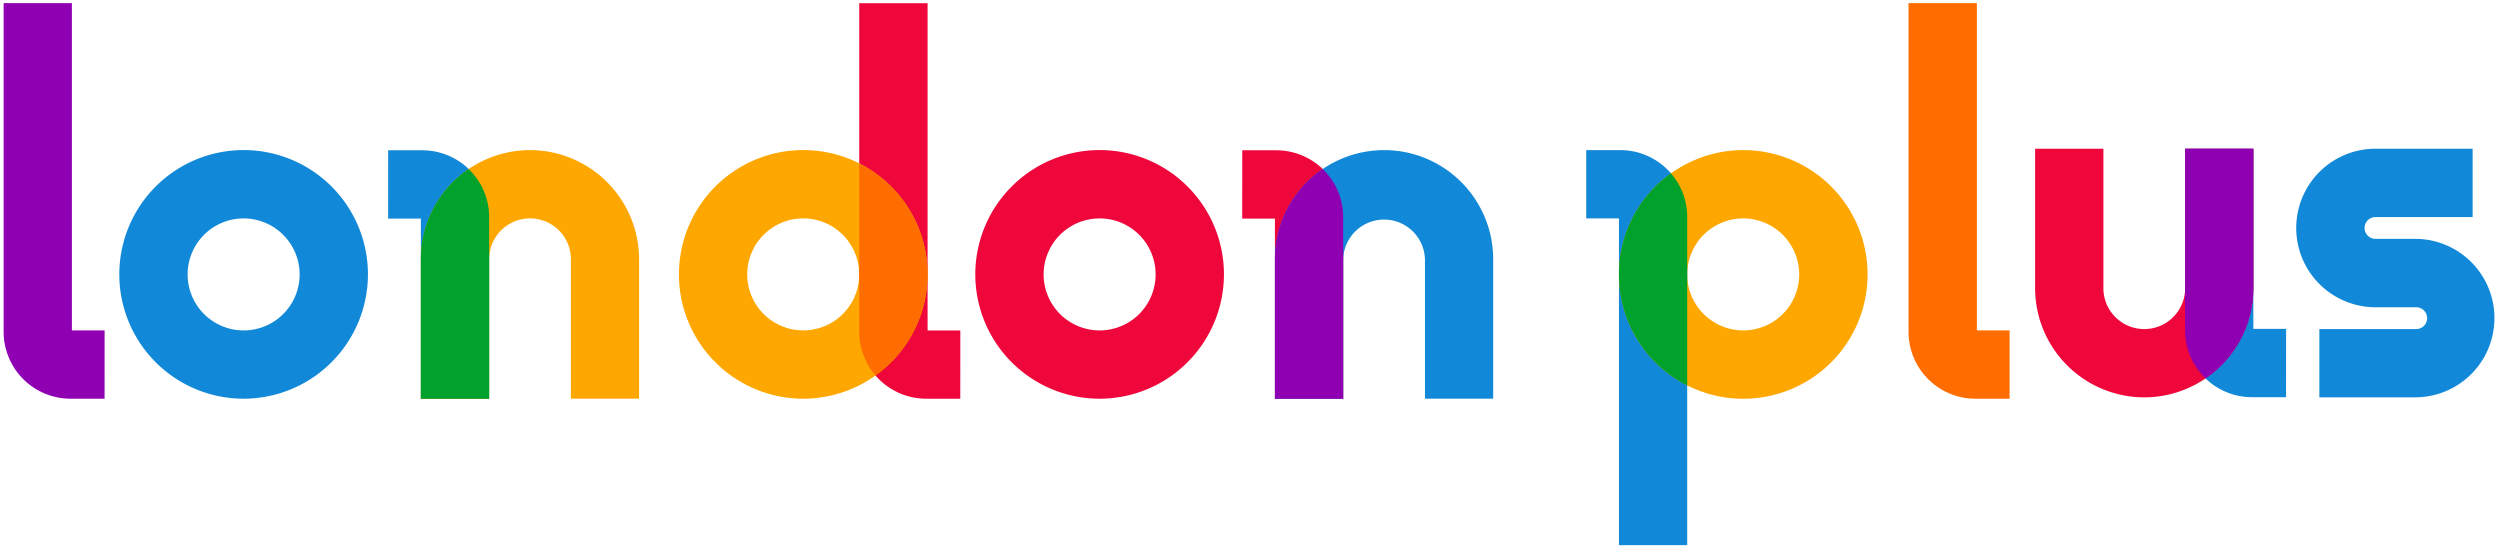 <svg id="Layer_1" data-name="Layer 1" xmlns="http://www.w3.org/2000/svg" viewBox="0 0 687.53 150.58"><defs><style>.cls-1{fill:#ff6c00;}.cls-2{fill:#ef063a;}.cls-3{fill:#fda700;}.cls-4{fill:#1289d8;}.cls-5{fill:#00a22c;}.cls-6{fill:#9000b3;}</style></defs><title>Lodon Plus logo RGB</title><path class="cls-1" d="M552.66,109.65h-9.4a18.41,18.41,0,0,1-18.39-18.39V.87h18.79v90h9Z"/><path class="cls-2" d="M264.09,109.65h-9.4A18.41,18.41,0,0,1,236.3,91.26V.88h18.8v90h9Z"/><path class="cls-3" d="M220.9,109.65a34.19,34.19,0,1,1,34.2-34.19A34.23,34.23,0,0,1,220.9,109.65Zm0-49.59a15.4,15.4,0,1,0,15.4,15.4A15.42,15.42,0,0,0,220.9,60.06Z"/><path class="cls-1" d="M255.1,75.46A34.21,34.21,0,0,0,236.3,45V91.26a18.3,18.3,0,0,0,4.48,12A34.16,34.16,0,0,0,255.1,75.46Z"/><path class="cls-4" d="M436.23,41.28h9.4A18.41,18.41,0,0,1,464,59.67v90.25H445.23V60.07h-9Z"/><path class="cls-3" d="M479.42,41.28a34.19,34.19,0,1,1-34.19,34.19A34.23,34.23,0,0,1,479.42,41.28Zm0,49.59A15.4,15.4,0,1,0,464,75.47,15.42,15.42,0,0,0,479.42,90.87Z"/><path class="cls-5" d="M445.23,75.47A34.21,34.21,0,0,0,464,106V59.67a18.28,18.28,0,0,0-4.48-12A34.17,34.17,0,0,0,445.23,75.47Z"/><path class="cls-4" d="M628.69,109.23H619.3a18.4,18.4,0,0,1-18.38-18.38V40.9H619.7V90.45h9Z"/><path class="cls-2" d="M589.68,109.28a30.06,30.06,0,0,1-30-30V40.9h18.78V79.26a11.24,11.24,0,0,0,22.48,0V40.9H619.7V79.26A30.06,30.06,0,0,1,589.68,109.28Z"/><path class="cls-6" d="M606.56,104.07A30,30,0,0,0,619.7,79.26V40.9H600.92V90.85A18.32,18.32,0,0,0,606.56,104.07Z"/><path class="cls-2" d="M341.63,41.33H351A18.39,18.39,0,0,1,369.39,59.7v50H350.62V60.11h-9Z"/><path class="cls-4" d="M380.64,41.28a30,30,0,0,1,30,30v38.36H391.88V71.3a11.25,11.25,0,0,0-22.49,0v38.36H350.62V71.3A30.05,30.05,0,0,1,380.64,41.28Z"/><path class="cls-6" d="M363.76,46.49A30,30,0,0,0,350.62,71.3v38.36h18.77v-50A18.33,18.33,0,0,0,363.76,46.49Z"/><path class="cls-4" d="M106.75,41.33h9.39A18.39,18.39,0,0,1,134.52,59.7v50H115.74V60.11h-9Z"/><path class="cls-3" d="M145.76,41.28a30.06,30.06,0,0,1,30,30v38.36H157V71.3a11.24,11.24,0,0,0-22.48,0v38.36H115.74V71.3A30.06,30.06,0,0,1,145.76,41.28Z"/><path class="cls-5" d="M128.88,46.49A30,30,0,0,0,115.74,71.3v38.36h18.78v-50A18.3,18.3,0,0,0,128.88,46.49Z"/><path class="cls-4" d="M664.8,109.28H637.85V90.49h26.66a2.93,2.93,0,0,0,2.11-.88,3,3,0,0,0-2.11-5.11H653.29a21.8,21.8,0,1,1,0-43.6H680V59.69H653.29a3,3,0,0,0,0,6h11.22a21.79,21.79,0,0,1,.29,43.57Z"/><path class="cls-6" d="M28.76,109.65H19.37A18.41,18.41,0,0,1,1,91.26V.87H19.77v90h9Z"/><path class="cls-2" d="M302.41,109.65A34.19,34.19,0,1,1,336.6,75.46,34.22,34.22,0,0,1,302.41,109.65Zm0-49.58a15.4,15.4,0,1,0,15.4,15.39A15.4,15.4,0,0,0,302.41,60.07Z"/><path class="cls-4" d="M67,109.65a34.19,34.19,0,1,1,34.19-34.19A34.23,34.23,0,0,1,67,109.65Zm0-49.58A15.4,15.4,0,1,0,82.4,75.46,15.41,15.41,0,0,0,67,60.07Z"/></svg>